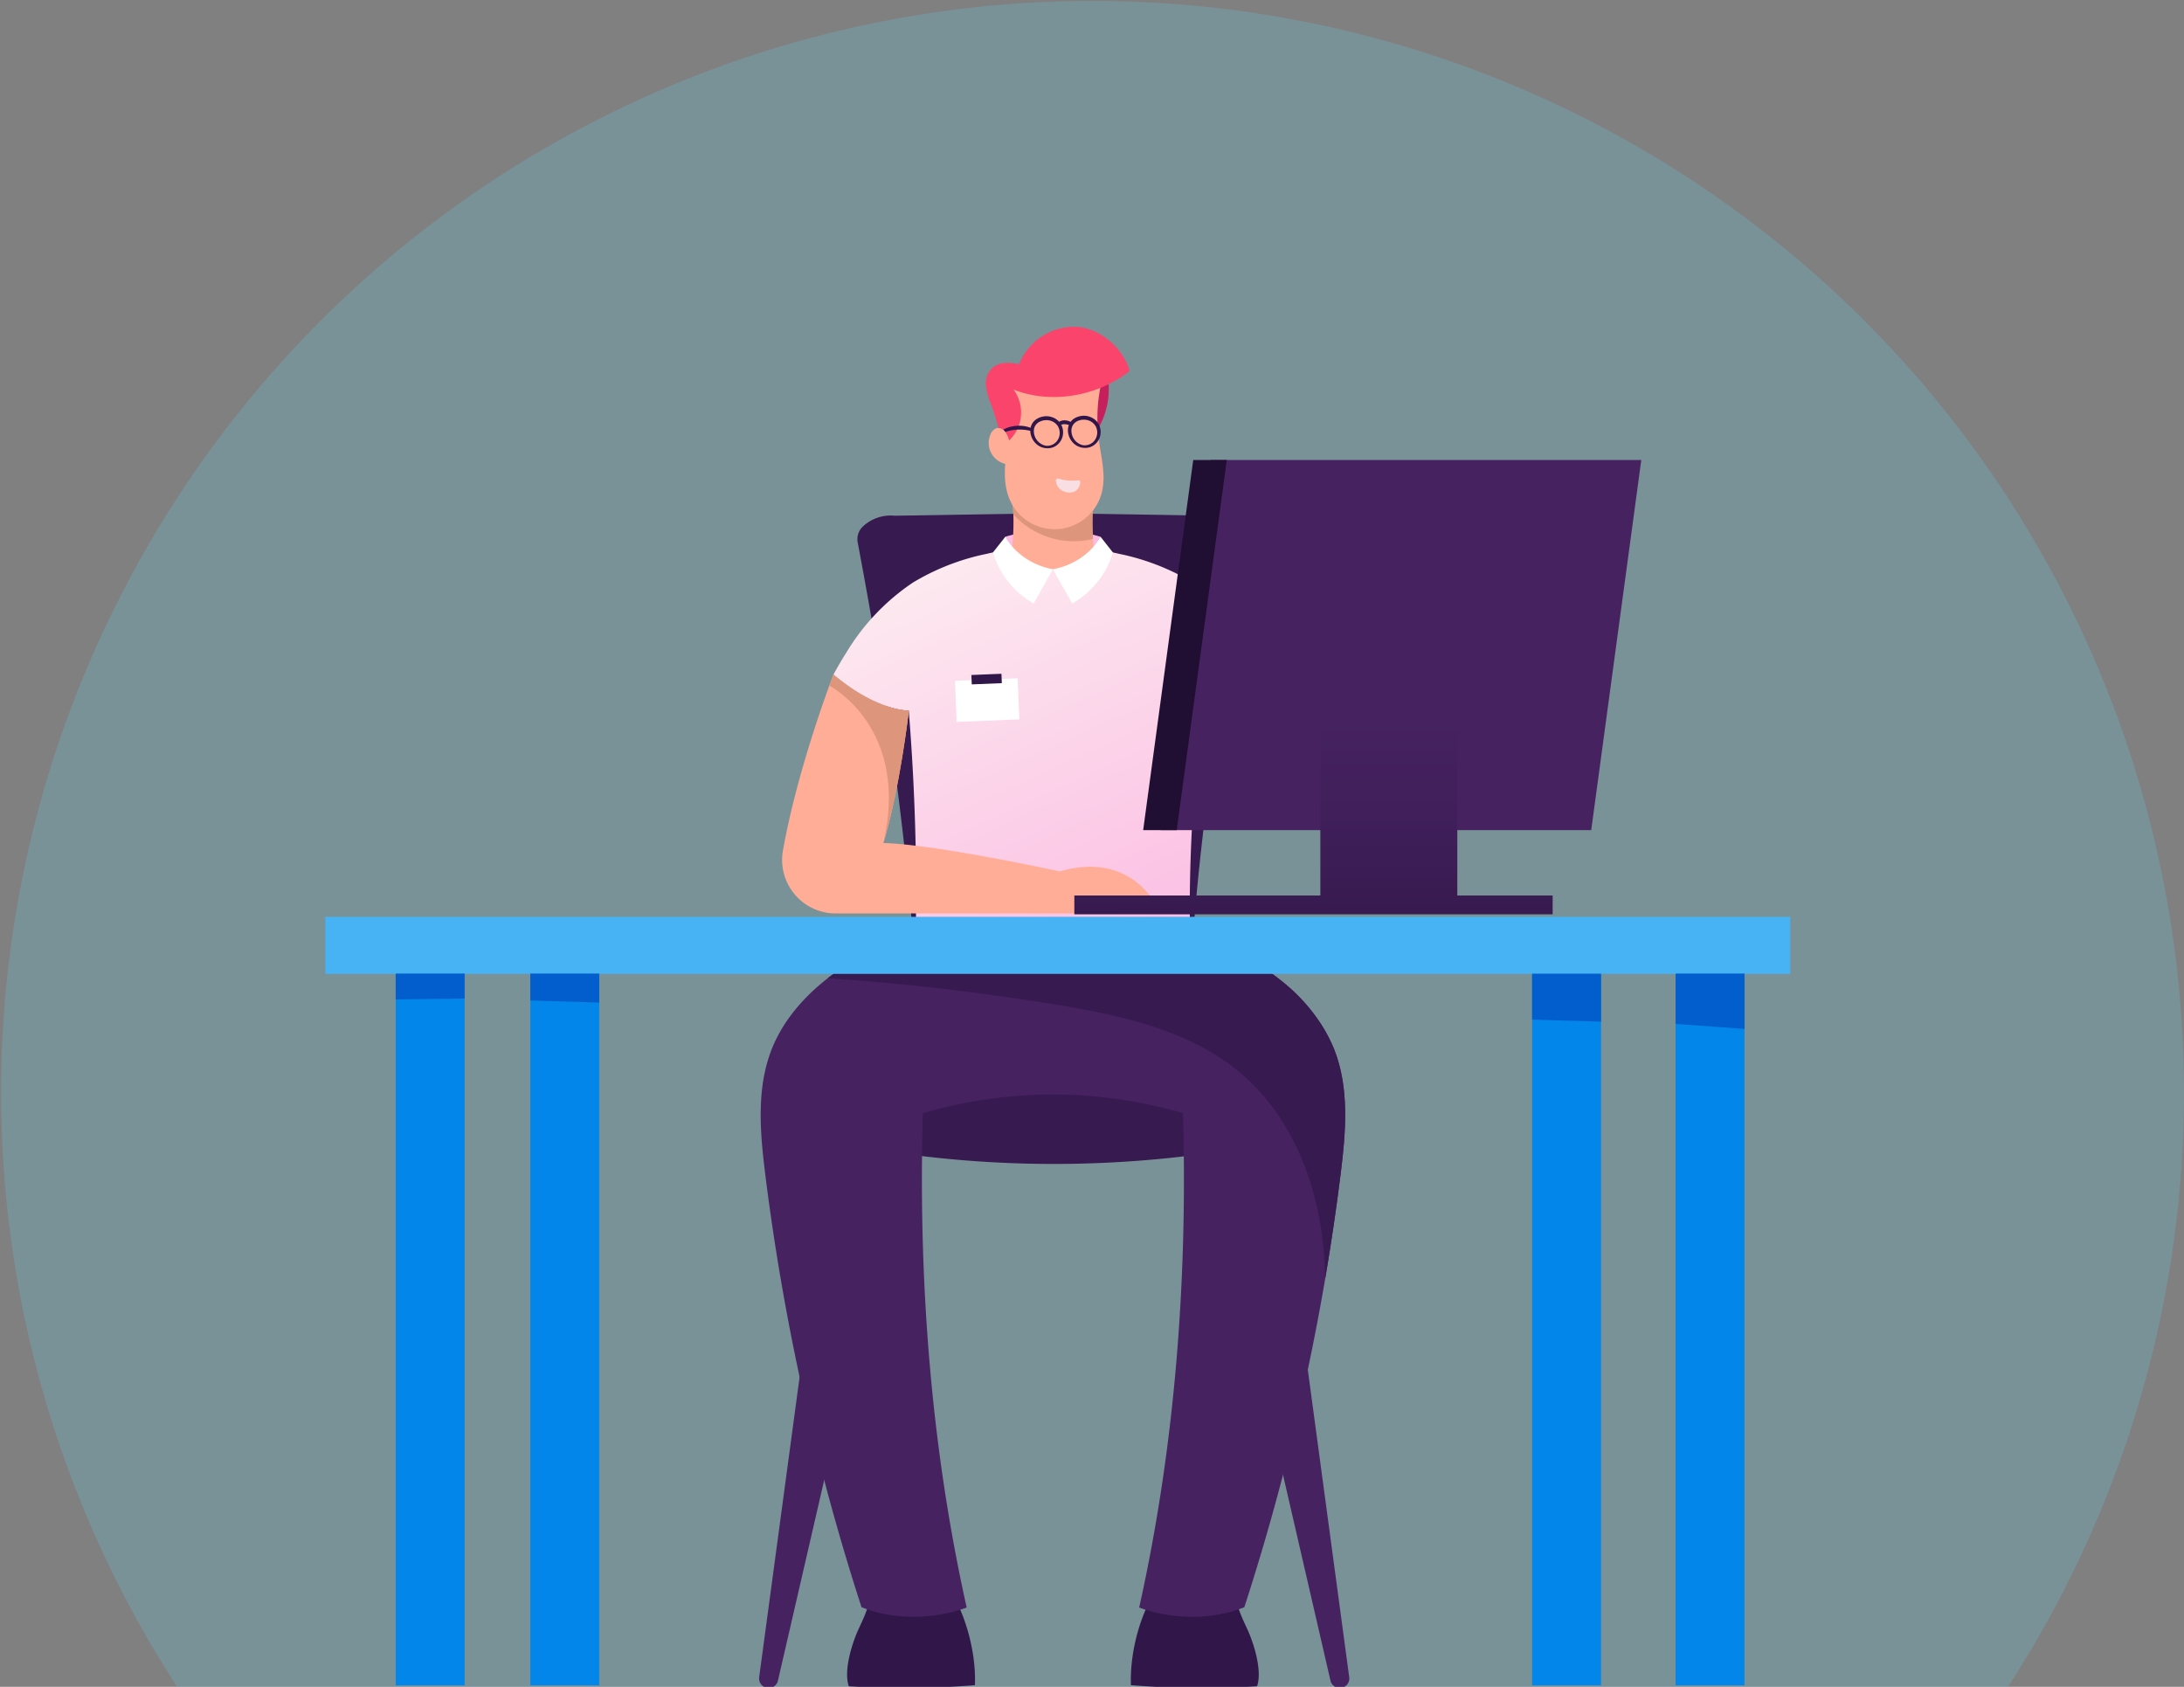 <svg xmlns="http://www.w3.org/2000/svg" xmlns:xlink="http://www.w3.org/1999/xlink" width="448" height="346" viewBox="0 0 448 346">
  <rect x="0" y="0" width="448" height="346" fill="#808080" stroke="none"/>
  <defs>
    <clipPath id="clip-path">
      <rect id="Rectangle_741" data-name="Rectangle 741" width="448" height="346" transform="translate(1477 -6072)" fill="#fff"/>
    </clipPath>
    <linearGradient id="linear-gradient" x1="0.793" y1="1.049" x2="0.293" y2="0.008" gradientUnits="objectBoundingBox">
      <stop offset="0" stop-color="#fbbae2"/>
      <stop offset="1" stop-color="#fdeaf0"/>
    </linearGradient>
    <linearGradient id="linear-gradient-2" x1="0.5" y1="1" x2="0.5" gradientUnits="objectBoundingBox">
      <stop offset="0" stop-color="#371a4f"/>
      <stop offset="0.486" stop-color="#401f5a"/>
      <stop offset="1" stop-color="#462261"/>
    </linearGradient>
  </defs>
  <g id="Mask_Group_1" data-name="Mask Group 1" transform="translate(-1477 6072)" clip-path="url(#clip-path)">
    <g id="Group_2295" data-name="Group 2295">
      <circle id="Ellipse_115" data-name="Ellipse 115" cx="223.89" cy="223.89" r="223.89" transform="translate(1477.219 -6071.813)" fill="#65c6df" opacity="0.253"/>
      <g id="Group_2294" data-name="Group 2294" transform="translate(-4216.355 -6933.175)">
        <g id="Group_2281" data-name="Group 2281" transform="translate(5869.235 966.432)">
          <path id="Path_5898" data-name="Path 5898" d="M5984.582,980.108c-1.468,7.846-3.071,16.664-4.615,26.233-2,12.389-3.9,26.032-5.412,40.4-1.26,12.222-2.113,23.983-2.663,34.93l-.181,3.605-.141,2.837-6.1.291c-1.7.082-3.39.161-5.051.233-5.542.24-10.853.433-15.881.577-5.028-.144-10.337-.337-15.881-.577-1.66-.072-3.349-.151-5.051-.233l-6.1-.291-.142-2.837-.18-3.605c-.55-10.948-1.4-22.709-2.663-34.93-1.509-14.371-3.407-28.014-5.413-40.4-1.543-9.57-3.146-18.387-4.615-26.233a3.568,3.568,0,0,1,1.041-3.236,8.311,8.311,0,0,1,4.643-2.2v0h.011a8.207,8.207,0,0,1,1.928-.031l32.421-.525,32.422.525a8.2,8.2,0,0,1,1.927.031h.011v0a8.308,8.308,0,0,1,4.643,2.2A3.567,3.567,0,0,1,5984.582,980.108Z" transform="translate(-5904.434 -974.115)" fill="#371a4f"/>
        </g>
        <g id="Group_2282" data-name="Group 2282" transform="translate(5849.063 1081.114)">
          <path id="Path_5899" data-name="Path 5899" d="M5909.892,1125.519l-1.107,4.8-1.59,6.894-23.118,100.253a1.96,1.96,0,0,1-3.852-.7l13.628-101.179,1.2-8.9.51-3.782c.028-.214.071-.445.121-.663a7.254,7.254,0,0,1,2.15-3.713,57.748,57.748,0,0,1,6.645-1.741A7.291,7.291,0,0,1,5909.892,1125.519Z" transform="translate(-5880.207 -1112.674)" fill="#462261"/>
          <path id="Path_5900" data-name="Path 5900" d="M5989.929,1126.158l.567,2.455,1.736,7.531,23.513,101.962a1.958,1.958,0,0,0,3.848-.7l-13.961-103.651-1.164-8.657-.158-1.17c-1.293-1.178-6-2.295-13.442-3.3A7.261,7.261,0,0,0,5989.929,1126.158Z" transform="translate(-5898.538 -1113.316)" fill="#462261"/>
          <path id="Path_5901" data-name="Path 5901" d="M5990.868,1120.626a7.261,7.261,0,0,0-.939,5.532l.567,2.455,1.736,7.531q6.824-1.027,13.4-2.392l-1.164-8.657-.158-1.17C6003.017,1122.748,5998.308,1121.631,5990.868,1120.626Z" transform="translate(-5898.538 -1113.316)" fill="#210f33"/>
          <path id="Path_5902" data-name="Path 5902" d="M5912.634,1125.519l-1.107,4.8-1.59,6.894q-6.771-.653-13.341-1.63l1.2-8.9.51-3.782c.028-.214.071-.445.122-.663a7.251,7.251,0,0,1,2.15-3.713,57.748,57.748,0,0,1,6.645-1.741A7.291,7.291,0,0,1,5912.634,1125.519Z" transform="translate(-5882.95 -1112.674)" fill="#210f33"/>
          <path id="Path_5903" data-name="Path 5903" d="M5992.22,1121.252c0,1.237-1.25,2.416-3.525,3.5-2.985,1.421-7.734,2.669-13.729,3.65a228.332,228.332,0,0,1-63.919.011c-5.986-.974-10.733-2.218-13.734-3.631-2.313-1.091-3.588-2.281-3.588-3.529,0-1.683,2.316-3.262,6.37-4.629a57.6,57.6,0,0,1,6.645-1.741c9-1.866,21.9-3.035,36.234-3.035C5970.171,1111.847,5992.22,1116.057,5992.22,1121.252Z" transform="translate(-5882.469 -1111.847)" fill="#371a4f"/>
        </g>
        <path id="Path_5904" data-name="Path 5904" d="M5962.919,951.614a16.134,16.134,0,0,0,2.144-12.989c-1.117.307-2.163.566-3.279.873l.8,13.7C5962.585,952.732,5962.92,952.077,5962.919,951.614Z" transform="translate(-44.796 -1.744)" fill="#c5205c"/>
        <path id="Path_5905" data-name="Path 5905" d="M5940.874,979.641a34.4,34.4,0,0,1,19.528,0v6.678h-19.528Z" transform="translate(-41.297 -8.37)" fill="#fbbae2"/>
        <path id="Path_5906" data-name="Path 5906" d="M5921.479,1236.789c4.581,5.742,6.925,14.881,6.629,21.683a181.162,181.162,0,0,1-25.87.221c-1.087-3.193.624-8.768,2.075-11.868s2.981-6.4,2.12-9.639C5911.293,1236.94,5916.612,1236.664,5921.479,1236.789Z" transform="translate(-34.774 -51.637)" fill="#311649"/>
        <path id="Path_5907" data-name="Path 5907" d="M5978.448,1236.789c-4.582,5.742-6.926,14.881-6.63,21.683a181.168,181.168,0,0,0,25.871.221c1.086-3.193-.625-8.768-2.076-11.868s-2.981-6.4-2.119-9.639C5988.634,1236.94,5983.313,1236.664,5978.448,1236.789Z" transform="translate(-46.471 -51.637)" fill="#311649"/>
        <path id="Path_5908" data-name="Path 5908" d="M5881.548,1126.594q1.339,10.731,3.162,21.392a480.293,480.293,0,0,0,16.574,67.339c6.5,2.685,15,2.56,21.575.07-7.386-33.084-9.949-67.505-8.987-101.392a94.914,94.914,0,0,1,53.359,0c.962,33.886-1.6,68.307-8.987,101.392,6.575,2.49,15.075,2.615,21.574-.07a480.377,480.377,0,0,0,19.736-88.731c1.078-8.635,1.869-17.7-1.345-25.782a35.415,35.415,0,0,0-11.466-14.49q-1.091-.846-2.22-1.63c-5.875-4.077-12.478-6.962-19.033-9.824-8.138.087-16.6-.177-24.939-.307-8.339.131-16.8.395-24.94.307-6.555,2.863-13.156,5.748-19.032,9.824s-11.045,9.476-13.686,16.121C5879.68,1108.9,5880.471,1117.958,5881.548,1126.594Z" transform="translate(-31.211 -24.493)" fill="#462261"/>
        <path id="Path_5909" data-name="Path 5909" d="M6002.319,1126.594q-1.337,10.731-3.162,21.392c0-.412-.012-.822-.02-1.232-.392-15.2-5.587-30.951-17.149-40.825-10.408-8.892-24.463-11.966-37.969-14.183q-23.3-3.822-46.895-5.425,1.089-.846,2.22-1.63c5.875-4.077,12.477-6.962,19.032-9.824,8.139.087,16.6-.177,24.94-.307,8.34.131,16.8.395,24.939.307,6.556,2.863,13.158,5.748,19.033,9.824s11.044,9.476,13.686,16.121C6004.188,1108.9,6003.4,1117.958,6002.319,1126.594Z" transform="translate(-33.976 -24.493)" fill="#371a4f"/>
        <path id="Path_5910" data-name="Path 5910" d="M5988.574,1008.506c-7.838,6.6-12.758,7.3-14.109,7.361h-.38s-3.108,24.657-2.337,47.925a101.128,101.128,0,0,1-28.112,3.884h-.173a101.078,101.078,0,0,1-28.1-3.881,460.5,460.5,0,0,0-1.39-47.927h-.38c-1.351-.058-7.227-.765-15.065-7.361.1-.181.2-.367.3-.549.758-1.376,1.555-2.73,2.4-4.054a45.494,45.494,0,0,1,13.642-14.3,47.986,47.986,0,0,1,15.066-5.86q1.24-.289,2.491-.54c2.786-.561,5.6-1.018,8.389-1.456h5.469c2.786.438,5.6.894,8.389,1.456q1.251.25,2.491.54a47.978,47.978,0,0,1,15.065,5.86,45.509,45.509,0,0,1,13.643,14.3q1.27,1.986,2.4,4.054C5988.375,1008.139,5988.476,1008.325,5988.574,1008.506Z" transform="translate(-34.21 -8.961)" fill="url(#linear-gradient)"/>
        <path id="Path_5911" data-name="Path 5911" d="M5942.629,978.113c-.049.71-.111,1.417-.188,2.125a10.639,10.639,0,0,0,16.8,0,51.2,51.2,0,0,1-.278-7.146,50.591,50.591,0,0,1,.645-6.675c-2.929.609-5.845,1.027-8.766,1.5-2.921-.473-5.834-.89-8.768-1.5A51.017,51.017,0,0,1,5942.629,978.113Z" transform="translate(-41.497 -6.395)" fill="#ffad96"/>
        <path id="Path_5912" data-name="Path 5912" d="M5959.047,978.114a16.787,16.787,0,0,1-6.448.288,17.036,17.036,0,0,1-9.882-5.312,50.236,50.236,0,0,0-.646-6.674c2.929.609,5.847,1.026,8.767,1.5,2.92-.473,5.835-.889,8.767-1.5A50.952,50.952,0,0,0,5959.047,978.114Z" transform="translate(-41.497 -6.395)" fill="#dd957c"/>
        <path id="Path_5913" data-name="Path 5913" d="M5941.914,942.239c1.071,3.911.148,8.05-.557,12.043s-1.138,8.328.767,11.908a10,10,0,0,0,18.489-2.111c.961-3.59-.127-7.361-.6-11.047a33.43,33.43,0,0,1,.647-12.066A17.3,17.3,0,0,0,5941.914,942.239Z" transform="translate(-41.277 -1.772)" fill="#ffad96"/>
        <path id="Path_5914" data-name="Path 5914" d="M5939.8,952.371a7.933,7.933,0,0,0,1.962-11.288c7.78,3.073,17.226,1.36,23.812-3.8-1.335-4.782-6.125-8.866-11.085-9.074a12.185,12.185,0,0,0-11.609,7.707c-1.858-.456-3.854-.552-5.361.626a4.312,4.312,0,0,0-1.429,3.62,12.749,12.749,0,0,0,1.037,3.891C5938.109,946.612,5938.821,949.815,5939.8,952.371Z" transform="translate(-40.495 0)" fill="#fb446c"/>
        <path id="Path_5915" data-name="Path 5915" d="M5957.861,965.959a9.671,9.671,0,0,1-3.993-.361.417.417,0,0,0-.537.44,2.565,2.565,0,0,0,1.015,1.858,3,3,0,0,0,2.8.37,2.245,2.245,0,0,0,1.174-1.8A.416.416,0,0,0,5957.861,965.959Z" transform="translate(-43.381 -6.255)" fill="#f9dee4"/>
        <path id="Path_5916" data-name="Path 5916" d="M5940.365,979.928s2.524,5.247,9.764,6.678l-3.958,7.006a17.815,17.815,0,0,1-8.342-10.465Z" transform="translate(-40.787 -8.656)" fill="#fff"/>
        <path id="Path_5917" data-name="Path 5917" d="M5962.365,979.928s-2.525,5.247-9.766,6.678l3.958,7.006a17.817,17.817,0,0,0,8.342-10.465Z" transform="translate(-43.259 -8.656)" fill="#fff"/>
        <path id="Path_5918" data-name="Path 5918" d="M5939.605,953.492l0,.008-.012.043.027.073a.211.211,0,0,0,.081.062.174.174,0,0,0,.082.012.382.382,0,0,0,.119-.015c.1-.024.256-.071.46-.141.124-.042.266-.089.423-.14.242-.077.522-.151.824-.215l0,0c.08-.022.157-.037.235-.054.094-.016.188-.031.278-.048a10.057,10.057,0,0,1,1.043-.113c.084,0,.167-.007.254-.007l0,0h.036a9.689,9.689,0,0,1,1.036.041,9.866,9.866,0,0,1,1.081.167l.208.044a3.707,3.707,0,0,0,.872,2.309,3.38,3.38,0,0,0,2.177,1.238,3.193,3.193,0,0,0,.536.031,3.087,3.087,0,0,0,.728-.087,3.039,3.039,0,0,0,1.156-.561,3.278,3.278,0,0,0,1.236-2.211,3.24,3.24,0,0,0-.1-1.3,3.073,3.073,0,0,0-.261-.668,2.041,2.041,0,0,1,.634-.11c.026,0,.048,0,.075,0a3.488,3.488,0,0,1,.86.162,3.132,3.132,0,0,0-.191.9,3.721,3.721,0,0,0,.77,2.418,3.416,3.416,0,0,0,2.122,1.328,3.938,3.938,0,0,0,.688.055,3.245,3.245,0,0,0,.584-.06,3.066,3.066,0,0,0,1.177-.506.4.4,0,0,1,.048-.038,3.267,3.267,0,0,0,1.278-2.126,3.343,3.343,0,0,0-.045-1.3,3.018,3.018,0,0,0-.548-1.2,2.659,2.659,0,0,0-.3-.341v0a3.087,3.087,0,0,0-.693-.532,3.045,3.045,0,0,0-.39-.195,4.261,4.261,0,0,0-.846-.25,4.169,4.169,0,0,0-.62-.046,3.47,3.47,0,0,0-.645.067h0a3.75,3.75,0,0,0-1.265.483,2.664,2.664,0,0,0-.77.706,2.754,2.754,0,0,0-1.19-.322.844.844,0,0,1-.092,0,2.219,2.219,0,0,0-1.072.3,3.384,3.384,0,0,0-.93-.725,4.01,4.01,0,0,0-1.255-.391,4.364,4.364,0,0,0-.465-.023,3.793,3.793,0,0,0-2.044.633,2.663,2.663,0,0,0-.9,1.01,2.57,2.57,0,0,0-.259.736l-.083-.035a6.756,6.756,0,0,0-1.165-.306c-.24-.035-.484-.063-.725-.076l0,0c-.167-.011-.334-.013-.5-.013-.082,0-.164.005-.243.008a7.625,7.625,0,0,0-1.457.225,6.417,6.417,0,0,0-1.127.418,3.215,3.215,0,0,0-.862.573l0,0A.32.32,0,0,0,5939.605,953.492Zm14.851-1.335c.024-.048.051-.092.077-.136s.051-.076.08-.116a2.1,2.1,0,0,1,.623-.57,1.735,1.735,0,0,1,.218-.12,1.218,1.218,0,0,1,.241-.1l.088-.035a1.075,1.075,0,0,1,.16-.049l.265-.061.014,0a2.959,2.959,0,0,1,.522-.043,2.4,2.4,0,0,1,.487.033,2.928,2.928,0,0,1,.97.331c.016.009.027.014.042.024h0a2.7,2.7,0,0,1,.634.53v0a1.027,1.027,0,0,1,.09.1,2.226,2.226,0,0,1,.45.9,2.734,2.734,0,0,1,.075,1.029,2.671,2.671,0,0,1-.737,1.547v0a1.847,1.847,0,0,1-.26.234,2.53,2.53,0,0,1-1.515.527,2.4,2.4,0,0,1-.489-.042,3.05,3.05,0,0,1-2.268-3.189A2.172,2.172,0,0,1,5954.456,952.158Zm-7.687.048a2.135,2.135,0,0,1,.675-.718l.052-.032a1.794,1.794,0,0,1,.162-.094,1.485,1.485,0,0,1,.229-.1l.088-.034c.056-.025.109-.045.162-.062l.256-.07a3.439,3.439,0,0,1,.674-.074,2.323,2.323,0,0,1,.351.017,2.929,2.929,0,0,1,.988.289,2.7,2.7,0,0,1,.794.626,1.676,1.676,0,0,1,.206.264,2.522,2.522,0,0,1,.282.618,2.685,2.685,0,0,1-.8,2.854,2.553,2.553,0,0,1-1.593.591,2.162,2.162,0,0,1-.388-.026,3.062,3.062,0,0,1-2.4-3.038v-.054c0-.05.009-.107.016-.161A2,2,0,0,1,5946.77,952.206Z" transform="translate(-41.082 -3.666)" fill="#311649"/>
        <path id="Path_5919" data-name="Path 5919" d="M5940.89,955.435a4.68,4.68,0,0,0-.822-1.635,1.742,1.742,0,0,0-1.638-.63,2.032,2.032,0,0,0-1.264,1.243,4.408,4.408,0,0,0,4.21,6.2C5941.259,958.859,5941.453,957.1,5940.89,955.435Z" transform="translate(-40.614 -4.173)" fill="#ffad96"/>
        <path id="Path_5920" data-name="Path 5920" d="M5963.519,1062.879h-66.661a10.99,10.99,0,0,1-10.8-12.953c2.473-13.8,7.508-28.308,9.508-33.777v0c.529-1.447.846-2.261.846-2.261,7.839,6.6,13.714,7.3,15.064,7.361h.38c0,.043.011.084.015.127,0,0-1.87,16.155-5.218,27.052,1.821.054,4.028.248,6.445.538,12.2,1.455,29.731,5.292,29.731,5.292C5958.568,1049.719,5963.519,1062.879,5963.519,1062.879Z" transform="translate(-32.093 -14.339)" fill="#ffad96"/>
        <path id="Path_5921" data-name="Path 5921" d="M5908.6,1048.424c5.544-23.712-11.087-32.276-11.087-32.276v0c.529-1.447.846-2.261.846-2.261,7.839,6.6,13.714,7.3,15.064,7.361h.38c0,.043.011.084.015.127C5913.813,1021.372,5911.944,1037.527,5908.6,1048.424Z" transform="translate(-34.04 -14.339)" fill="#dd957c"/>
        <g id="Group_2283" data-name="Group 2283" transform="translate(5889.254 999.378)">
          <rect id="Rectangle_733" data-name="Rectangle 733" width="12.865" height="8.441" transform="matrix(0.999, -0.041, 0.041, 0.999, 0, 1.446)" fill="#fff"/>
          <rect id="Rectangle_734" data-name="Rectangle 734" width="6.172" height="1.928" transform="matrix(0.999, -0.041, 0.041, 0.999, 3.359, 0.251)" fill="#311649"/>
        </g>
        <rect id="Rectangle_735" data-name="Rectangle 735" width="14.136" height="145.989" transform="translate(6007.634 1060.897)" fill="#0386e9"/>
        <rect id="Rectangle_736" data-name="Rectangle 736" width="300.502" height="11.706" transform="translate(5760.084 1049.232)" fill="#47b2f4"/>
        <rect id="Rectangle_737" data-name="Rectangle 737" width="14.136" height="145.989" transform="translate(6037.064 1060.897)" fill="#0386e9"/>
        <rect id="Rectangle_738" data-name="Rectangle 738" width="14.133" height="145.989" transform="translate(5774.527 1060.897)" fill="#0386e9"/>
        <path id="Path_5922" data-name="Path 5922" d="M5790.691,1087.567h14.133v5.1q-7.069.067-14.133.177Z" transform="translate(-16.164 -26.67)" fill="#025ecc"/>
        <path id="Path_5923" data-name="Path 5923" d="M6120.13,1087.567V1098.9q-7.069-.537-14.136-1.026v-10.3Z" transform="translate(-68.93 -26.67)" fill="#025ecc"/>
        <path id="Path_5924" data-name="Path 5924" d="M6084.785,1087.567v9.842l-14.136-.422v-9.42Z" transform="translate(-63.015 -26.67)" fill="#025ecc"/>
        <rect id="Rectangle_739" data-name="Rectangle 739" width="14.136" height="145.989" transform="translate(5802.136 1060.897)" fill="#0386e9"/>
        <path id="Path_5925" data-name="Path 5925" d="M5823.849,1087.567h14.137v5.926l-14.137-.426Z" transform="translate(-21.713 -26.67)" fill="#025ecc"/>
        <g id="Group_2284" data-name="Group 2284" transform="translate(5913.73 955.526)">
          <path id="Path_5926" data-name="Path 5926" d="M6067.458,1036.943h-88.333l10.27-75.923h88.333Z" transform="translate(-5961.428 -961.018)" fill="#462261"/>
          <path id="Path_5927" data-name="Path 5927" d="M5991.983,961.018l-10.27,75.926h-6.883l10.27-75.926Z" transform="translate(-5960.709 -961.018)" fill="#210f33"/>
          <path id="Path_5928" data-name="Path 5928" d="M6036.432,1060.779V1023.32h-28.094v37.459h-50.466v3.856h98.116v-3.856Z" transform="translate(-5957.872 -971.444)" fill="url(#linear-gradient-2)"/>
        </g>
      </g>
    </g>
  </g>
</svg>

